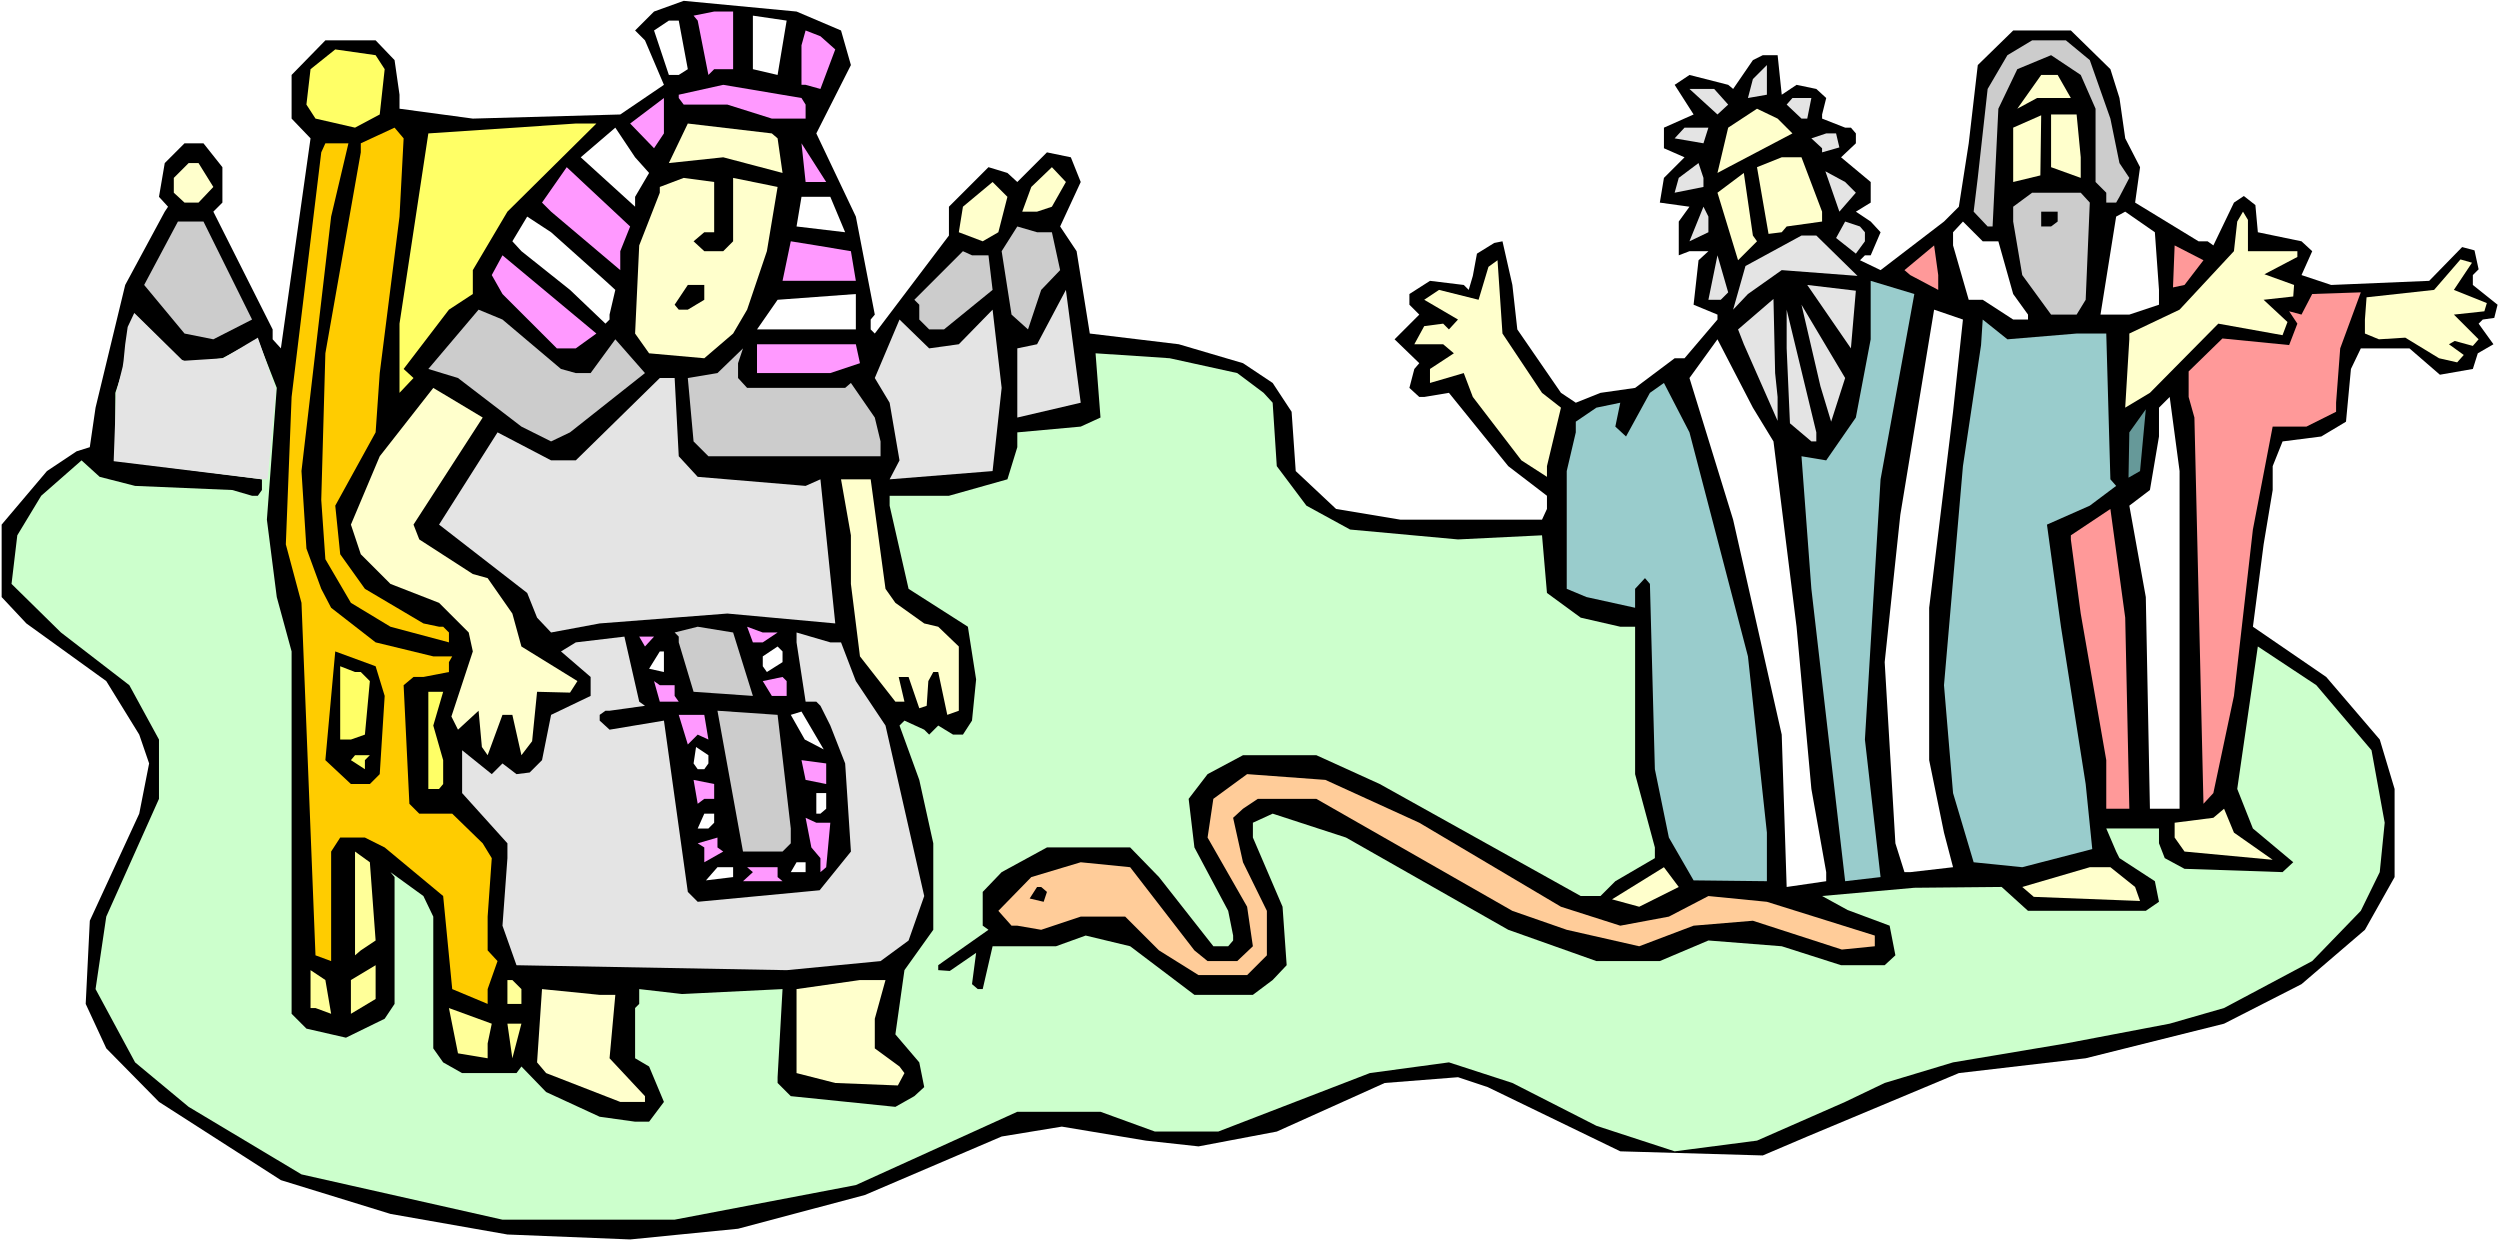 <?xml version="1.0" encoding="UTF-8" standalone="no"?>
<svg
   version="1.0"
   width="129.766mm"
   height="64.421mm"
   id="svg117"
   sodipodi:docname="Moses &amp; Pharaoh 2.wmf"
   xmlns:inkscape="http://www.inkscape.org/namespaces/inkscape"
   xmlns:sodipodi="http://sodipodi.sourceforge.net/DTD/sodipodi-0.dtd"
   xmlns="http://www.w3.org/2000/svg"
   xmlns:svg="http://www.w3.org/2000/svg">
  <rect width="100%" height="100%" fill="#333333" stroke="none"/>
  <sodipodi:namedview
     id="namedview117"
     pagecolor="#ffffff"
     bordercolor="#000000"
     borderopacity="0.25"
     inkscape:showpageshadow="2"
     inkscape:pageopacity="0.0"
     inkscape:pagecheckerboard="0"
     inkscape:deskcolor="#d1d1d1"
     inkscape:document-units="mm" />
  <defs
     id="defs1">
    <pattern
       id="WMFhbasepattern"
       patternUnits="userSpaceOnUse"
       width="6"
       height="6"
       x="0"
       y="0" />
  </defs>
  <path
     style="fill:#ffffff;fill-opacity:1;fill-rule:evenodd;stroke:none"
     d="M 0,243.482 H 490.455 V 0 H 0 Z"
     id="path1" />
  <path
     style="fill:#000000;fill-opacity:1;fill-rule:evenodd;stroke:none"
     d="m 164.993,5.978 1.939,6.786 -6.787,13.41 7.757,16.318 3.717,19.227 -0.808,0.969 v 1.939 l 0.808,0.808 14.544,-19.227 v -5.655 l 7.757,-7.755 3.717,1.131 1.939,1.777 5.818,-5.816 4.686,0.969 1.939,4.847 -4.04,8.725 3.232,4.847 2.586,16.157 17.453,2.1 12.605,3.716 5.818,3.878 3.717,5.655 0.808,11.633 7.918,7.432 12.605,2.1 h 27.795 l 0.97,-2.1 v -2.585 l -7.595,-5.816 -11.635,-14.379 -4.848,0.808 h -0.97 l -1.939,-1.777 0.97,-3.716 0.97,-1.131 -4.848,-4.685 4.848,-4.847 -1.939,-1.939 v -2.1 l 4.04,-2.585 6.626,0.808 0.97,0.969 0.808,-2.747 0.808,-4.362 3.394,-2.1 1.616,-0.323 1.939,8.563 0.97,8.725 8.565,12.441 2.909,1.939 4.848,-1.939 6.787,-0.969 7.757,-5.816 h 1.939 l 6.464,-7.594 v -0.969 l -4.686,-1.939 0.97,-8.725 1.939,-1.777 h -3.717 l -2.101,0.808 v -6.624 l 2.101,-2.908 -5.818,-0.808 0.808,-4.847 4.04,-4.039 -4.04,-1.777 V 25.043 l 5.818,-2.585 -3.717,-5.816 2.909,-1.939 7.595,1.939 0.97,0.808 3.878,-5.655 1.939,-0.969 h 2.909 l 0.808,7.755 2.909,-1.939 3.878,0.808 1.939,1.777 -0.808,3.231 v 0.808 l 4.525,1.777 h 1.131 l 0.97,1.131 v 1.939 l -2.909,2.747 5.818,4.847 v 4.039 l -2.909,1.777 2.909,1.939 1.939,2.1 -1.939,4.524 h -1.131 l -0.97,0.969 4.04,1.939 12.443,-9.532 2.909,-2.908 1.939,-12.441 1.778,-15.349 6.949,-6.786 h 11.312 l 7.757,7.594 1.778,5.655 1.131,7.917 2.909,5.655 -0.97,6.947 12.443,7.594 h 1.778 l 1.131,0.808 4.04,-8.402 1.939,-1.293 2.262,1.777 0.485,5.332 8.565,1.777 2.101,1.939 -2.101,4.685 5.818,1.939 19.23,-0.808 6.464,-6.624 2.424,0.646 0.808,3.716 -1.131,1.131 v 1.939 l 4.848,3.878 -0.646,2.585 -2.262,0.323 -0.808,0.808 2.909,4.039 -3.07,1.777 -0.97,3.07 -6.464,1.131 -5.979,-5.17 h -9.534 l -1.939,4.039 -0.97,10.34 -4.848,2.908 -7.595,0.969 -1.939,4.847 v 4.685 l -1.778,10.663 -2.101,16.157 14.382,9.856 10.504,12.279 2.909,9.694 v 17.288 l -5.818,10.34 -12.443,10.663 -15.19,7.755 -27.149,6.786 -24.886,2.908 -29.734,12.441 -8.726,3.716 -27.957,-0.808 -26.018,-12.602 -5.818,-1.939 -14.382,1.131 -21.17,9.532 -15.352,2.908 -10.342,-1.131 -16.483,-2.747 -11.797,1.939 -26.826,11.471 -24.886,6.624 -21.17,2.1 -24.078,-0.969 -22.947,-4.039 -21.493,-6.624 -23.917,-15.349 -10.342,-10.502 -4.04,-8.725 0.808,-16.318 9.696,-21.004 1.939,-9.856 -1.939,-5.655 L 20.846,133.616 5.171,122.306 0.323,117.136 V 102.918 l 8.888,-10.502 5.818,-3.878 2.586,-0.808 1.131,-7.755 5.818,-24.074 7.757,-14.379 0.646,-0.969 -1.778,-1.939 1.131,-6.624 3.878,-3.878 h 3.717 l 3.717,4.685 v 6.947 l -1.778,1.777 11.635,23.104 v 1.939 l 1.616,1.777 5.818,-41.2 -3.717,-3.878 v -8.563 l 6.626,-6.786 h 9.858 l 3.717,3.878 0.97,6.786 v 2.747 l 14.382,1.939 28.926,-0.808 8.565,-5.816 -3.717,-8.725 -1.939,-1.939 3.717,-3.716 5.818,-2.1 22.139,2.1 z"
     id="path2" />
  <path
     style="fill:#ff99ff;fill-opacity:1;fill-rule:evenodd;stroke:none"
     d="m 143.824,13.572 h -3.717 l -1.131,1.131 -2.101,-10.663 -0.808,-0.969 4.04,-0.808 h 3.717 z"
     id="path3" />
  <path
     style="fill:#ffffff;fill-opacity:1;fill-rule:evenodd;stroke:none"
     d="m 152.55,14.703 -4.848,-1.131 V 3.07 l 6.626,0.969 z"
     id="path4" />
  <path
     style="fill:#ffffff;fill-opacity:1;fill-rule:evenodd;stroke:none"
     d="m 134.936,13.572 -1.778,1.131 h -1.939 l -2.909,-8.725 2.909,-1.939 h 1.939 z"
     id="path5" />
  <path
     style="fill:#ff99ff;fill-opacity:1;fill-rule:evenodd;stroke:none"
     d="m 163.862,9.694 -2.909,7.755 -2.909,-0.808 h -0.808 V 8.886 l 0.808,-2.908 2.909,1.131 z"
     id="path6" />
  <path
     style="fill:#cccccc;fill-opacity:1;fill-rule:evenodd;stroke:none"
     d="m 409.979,11.794 4.04,11.471 1.778,8.725 1.939,2.908 -1.939,3.716 -0.646,1.131 h -1.939 V 37.807 l -2.101,-2.1 V 21.327 l -2.909,-6.624 -5.818,-3.878 -6.626,2.747 -3.717,7.755 -1.131,23.104 h -0.97 l -2.747,-2.908 0.808,-6.624 1.939,-17.449 3.878,-6.624 4.848,-2.908 h 6.626 z"
     id="path7" />
  <path
     style="fill:#ffff66;fill-opacity:1;fill-rule:evenodd;stroke:none"
     d="m 75.467,13.572 -0.97,8.886 -4.848,2.585 -7.757,-1.777 -1.778,-2.747 0.808,-6.947 4.848,-3.878 7.918,1.131 z"
     id="path8" />
  <path
     style="fill:#e4e4e4;fill-opacity:1;fill-rule:evenodd;stroke:none"
     d="m 342.915,19.227 0.97,-3.716 2.747,-2.747 v 5.816 z"
     id="path9" />
  <path
     style="fill:#ffffcc;fill-opacity:1;fill-rule:evenodd;stroke:none"
     d="m 406.262,19.227 h -6.626 l -3.878,2.1 4.686,-6.624 h 3.232 z"
     id="path10" />
  <path
     style="fill:#ff99ff;fill-opacity:1;fill-rule:evenodd;stroke:none"
     d="m 158.045,20.519 v 2.747 h -6.626 l -8.726,-2.747 h -8.565 l -0.97,-1.293 v -0.646 l 8.726,-1.939 15.352,2.585 z"
     id="path11" />
  <path
     style="fill:#e4e4e4;fill-opacity:1;fill-rule:evenodd;stroke:none"
     d="m 339.036,20.519 -2.101,1.939 -5.494,-5.009 h 4.848 z"
     id="path12" />
  <path
     style="fill:#ff99ff;fill-opacity:1;fill-rule:evenodd;stroke:none"
     d="m 128.31,29.082 -4.686,-4.847 6.626,-5.009 v 6.947 z"
     id="path13" />
  <path
     style="fill:#e4e4e4;fill-opacity:1;fill-rule:evenodd;stroke:none"
     d="m 354.55,23.266 h -1.131 l -2.909,-2.747 1.131,-1.293 h 3.717 z"
     id="path14" />
  <path
     style="fill:#ffffcc;fill-opacity:1;fill-rule:evenodd;stroke:none"
     d="m 351.641,26.174 -12.282,6.463 -2.424,1.293 2.101,-8.886 5.656,-3.716 4.04,1.939 z"
     id="path15" />
  <path
     style="fill:#ffffcc;fill-opacity:1;fill-rule:evenodd;stroke:none"
     d="m 408.201,30.859 v 4.039 l -5.818,-2.1 v -10.34 h 5.01 z"
     id="path16" />
  <path
     style="fill:#ffffcc;fill-opacity:1;fill-rule:evenodd;stroke:none"
     d="M 394.95,35.706 V 25.043 l 5.494,-2.424 -0.162,11.794 z"
     id="path17" />
  <path
     style="fill:#ffff66;fill-opacity:1;fill-rule:evenodd;stroke:none"
     d="m 99.545,41.523 -6.787,11.471 v 4.685 l -4.686,3.07 -8.888,11.633 1.939,1.777 -2.747,2.908 V 63.496 l 5.656,-37.322 28.926,-1.939 h 4.04 z"
     id="path18" />
  <path
     style="fill:#ffffcc;fill-opacity:1;fill-rule:evenodd;stroke:none"
     d="m 152.55,27.143 0.97,6.786 -11.635,-3.07 -10.666,1.131 3.717,-7.755 16.483,1.939 z"
     id="path19" />
  <path
     style="fill:#ffcc00;fill-opacity:1;fill-rule:evenodd;stroke:none"
     d="m 78.376,42.492 -3.878,30.698 -0.808,11.633 -7.918,14.379 0.97,9.532 4.848,6.786 11.474,6.786 3.07,0.646 h 0.808 l 1.131,1.131 v 1.939 L 76.598,122.953 68.842,118.267 63.832,109.704 63.024,98.071 63.832,69.312 70.781,29.89 v -1.777 l 6.626,-3.07 1.778,2.1 z"
     id="path20" />
  <path
     style="fill:#ffffff;fill-opacity:1;fill-rule:evenodd;stroke:none"
     d="m 127.341,33.929 -2.747,4.685 v 1.939 l -10.666,-9.694 6.787,-5.816 3.878,5.816 z"
     id="path21" />
  <path
     style="fill:#e4e4e4;fill-opacity:1;fill-rule:evenodd;stroke:none"
     d="m 334.188,28.113 -5.656,-0.969 1.939,-2.1 h 4.686 z"
     id="path22" />
  <path
     style="fill:#e4e4e4;fill-opacity:1;fill-rule:evenodd;stroke:none"
     d="m 360.852,28.921 -3.394,0.969 v -0.808 l -2.101,-1.939 2.909,-0.969 h 1.939 z"
     id="path23" />
  <path
     style="fill:#ffcc00;fill-opacity:1;fill-rule:evenodd;stroke:none"
     d="m 64.963,42.492 -5.818,49.924 0.97,15.187 2.909,7.917 1.939,3.716 8.726,6.786 11.312,2.747 H 88.718 l -0.646,1.131 v 1.939 l -5.01,0.969 h -1.939 l -1.939,1.616 1.131,23.266 1.939,1.939 H 88.718 l 5.979,5.816 1.778,2.908 -0.808,11.471 v 6.624 l 1.939,2.1 -1.939,5.493 v 2.908 L 88.718,194.042 86.941,175.785 75.467,166.253 71.589,164.314 h -4.848 l -1.778,2.747 V 188.549 L 61.893,187.418 59.146,118.267 56.075,106.796 57.206,77.875 63.024,29.89 63.832,28.113 h 4.525 z"
     id="path24" />
  <path
     style="fill:#ff99ff;fill-opacity:1;fill-rule:evenodd;stroke:none"
     d="m 158.045,35.706 -0.808,-7.594 4.848,7.594 z"
     id="path25" />
  <path
     style="fill:#ffffcc;fill-opacity:1;fill-rule:evenodd;stroke:none"
     d="m 357.459,41.523 v 1.939 l -6.949,0.969 -0.97,1.131 -2.586,0.323 -2.262,-13.087 4.848,-1.939 h 3.878 z"
     id="path26" />
  <path
     style="fill:#ffffcc;fill-opacity:1;fill-rule:evenodd;stroke:none"
     d="m 41.854,36.676 -2.909,3.07 H 36.198 L 34.098,37.807 v -2.908 l 2.909,-2.908 h 1.939 z"
     id="path27" />
  <path
     style="fill:#e4e4e4;fill-opacity:1;fill-rule:evenodd;stroke:none"
     d="m 334.188,36.676 -5.656,1.131 0.808,-2.908 3.878,-2.908 0.97,2.908 z"
     id="path28" />
  <path
     style="fill:#ff99ff;fill-opacity:1;fill-rule:evenodd;stroke:none"
     d="m 121.685,49.278 v 3.716 l -13.574,-11.471 -1.778,-1.777 4.848,-6.947 12.443,11.633 z"
     id="path29" />
  <path
     style="fill:#ffffcc;fill-opacity:1;fill-rule:evenodd;stroke:none"
     d="m 206.363,40.553 -2.909,0.969 h -2.909 l 1.778,-4.847 4.04,-3.878 2.747,2.908 z"
     id="path30" />
  <path
     style="fill:#ffffcc;fill-opacity:1;fill-rule:evenodd;stroke:none"
     d="m 344.692,47.339 -3.717,3.716 -4.04,-13.249 5.171,-3.878 1.778,12.279 z"
     id="path31" />
  <path
     style="fill:#e4e4e4;fill-opacity:1;fill-rule:evenodd;stroke:none"
     d="m 364.084,37.807 -3.232,3.716 -2.747,-7.917 3.878,2.1 z"
     id="path32" />
  <path
     style="fill:#ffffcc;fill-opacity:1;fill-rule:evenodd;stroke:none"
     d="m 140.107,45.562 h -1.939 l -2.101,1.777 2.101,1.939 h 3.717 l 1.939,-1.939 V 34.899 l 8.726,1.777 -2.101,12.602 -3.878,11.471 -2.747,4.685 -5.656,4.847 -10.827,-0.969 -2.747,-3.878 0.808,-17.288 4.04,-10.34 v -1.131 l 4.686,-1.777 5.979,0.808 z"
     id="path33" />
  <path
     style="fill:#ffffcc;fill-opacity:1;fill-rule:evenodd;stroke:none"
     d="m 195.859,45.562 -3.07,1.777 -4.686,-1.777 0.808,-5.009 5.818,-4.847 2.909,2.908 z"
     id="path34" />
  <path
     style="fill:#cccccc;fill-opacity:1;fill-rule:evenodd;stroke:none"
     d="m 409.979,39.746 -0.808,19.065 -1.778,2.908 h -5.01 l -5.656,-7.755 -1.778,-10.502 v -2.908 l 3.717,-2.747 h 9.534 z"
     id="path35" />
  <path
     style="fill:#ffffff;fill-opacity:1;fill-rule:evenodd;stroke:none"
     d="m 165.801,45.562 -9.534,-1.131 0.97,-5.816 h 5.656 z"
     id="path36" />
  <path
     style="fill:#e4e4e4;fill-opacity:1;fill-rule:evenodd;stroke:none"
     d="m 335.158,45.562 -3.717,1.777 2.747,-6.786 0.97,1.939 z"
     id="path37" />
  <path
     style="fill:#000000;fill-opacity:1;fill-rule:evenodd;stroke:none"
     d="m 403.676,43.462 -1.293,0.969 h -1.939 v -2.908 h 3.232 z"
     id="path38" />
  <path
     style="fill:#ffffff;fill-opacity:1;fill-rule:evenodd;stroke:none"
     d="m 423.553,56.872 v 2.908 l -5.818,1.939 h -5.656 l 3.07,-19.227 1.778,-0.969 5.818,4.039 z"
     id="path39" />
  <path
     style="fill:#ffffcc;fill-opacity:1;fill-rule:evenodd;stroke:none"
     d="m 441.006,49.278 h 9.696 v 1.131 l -6.464,3.393 5.818,2.1 -0.162,2.262 -5.818,0.646 4.686,4.362 -0.97,2.585 -12.605,-2.262 -13.413,13.572 -4.848,2.908 0.808,-13.41 v -1.131 l 9.858,-4.685 10.666,-11.471 0.646,-5.816 1.131,-1.939 0.97,1.616 z"
     id="path40" />
  <path
     style="fill:#ffffff;fill-opacity:1;fill-rule:evenodd;stroke:none"
     d="m 118.776,55.094 1.939,1.777 -1.131,4.847 v 0.969 l -0.808,0.808 -6.949,-6.624 -9.534,-7.594 -1.778,-1.939 2.909,-4.847 4.686,3.07 z"
     id="path41" />
  <path
     style="fill:#cccccc;fill-opacity:1;fill-rule:evenodd;stroke:none"
     d="m 49.45,62.688 -7.595,3.878 -5.656,-1.131 -7.918,-9.532 6.626,-12.441 h 5.01 z"
     id="path42" />
  <path
     style="fill:#e4e4e4;fill-opacity:1;fill-rule:evenodd;stroke:none"
     d="m 365.862,45.562 v 1.777 l -1.778,2.424 -3.878,-3.07 1.778,-3.231 2.909,0.969 z"
     id="path43" />
  <path
     style="fill:#ffffff;fill-opacity:1;fill-rule:evenodd;stroke:none"
     d="m 392.041,47.339 2.909,10.34 2.909,4.039 v 0.969 h -2.909 l -5.979,-3.878 h -2.747 l -3.07,-10.663 v -2.585 l 1.939,-2.1 3.878,3.878 z"
     id="path44" />
  <path
     style="fill:#cccccc;fill-opacity:1;fill-rule:evenodd;stroke:none"
     d="m 206.363,45.562 1.616,7.432 -3.717,3.878 -2.586,7.755 -3.232,-2.908 -1.939,-12.441 3.07,-4.847 3.878,1.131 z"
     id="path45" />
  <path
     style="fill:#e4e4e4;fill-opacity:1;fill-rule:evenodd;stroke:none"
     d="m 364.408,54.125 -14.867,-1.131 -6.626,4.685 -2.909,3.07 2.424,-8.563 10.989,-5.978 h 2.909 z"
     id="path46" />
  <path
     style="fill:#ff99ff;fill-opacity:1;fill-rule:evenodd;stroke:none"
     d="m 166.933,49.278 0.97,5.816 h -14.382 l 1.616,-7.755 5.01,0.808 z"
     id="path47" />
  <path
     style="fill:#ff9999;fill-opacity:1;fill-rule:evenodd;stroke:none"
     d="m 380.244,56.872 -5.494,-2.908 -1.131,-0.969 5.818,-4.847 0.808,5.816 z"
     id="path48" />
  <path
     style="fill:#ff9999;fill-opacity:1;fill-rule:evenodd;stroke:none"
     d="m 428.563,55.902 -2.262,0.485 0.323,-8.24 5.656,2.908 z"
     id="path49" />
  <path
     style="fill:#cccccc;fill-opacity:1;fill-rule:evenodd;stroke:none"
     d="m 193.92,50.086 0.808,6.786 -9.534,7.755 h -2.909 L 180.345,62.688 V 59.78 l -0.97,-0.969 9.534,-9.532 1.778,0.808 z"
     id="path50" />
  <path
     style="fill:#ffffcc;fill-opacity:1;fill-rule:evenodd;stroke:none"
     d="m 487.87,59.457 -0.485,1.616 -5.979,0.646 4.848,4.847 -1.131,1.293 -3.555,-0.969 -1.131,0.646 2.909,2.1 -1.293,1.454 -3.555,-0.808 -6.626,-4.039 -5.171,0.323 -2.747,-1.131 v -2.747 l 0.323,-4.362 13.251,-1.454 5.171,-5.978 2.262,0.646 -3.555,5.332 z"
     id="path51" />
  <path
     style="fill:#ff99ff;fill-opacity:1;fill-rule:evenodd;stroke:none"
     d="m 112.958,68.343 h -3.717 L 98.576,57.68 96.475,53.963 98.576,50.086 116.998,65.435 Z"
     id="path52" />
  <path
     style="fill:#e4e4e4;fill-opacity:1;fill-rule:evenodd;stroke:none"
     d="m 337.582,58.811 h -2.424 l 1.778,-8.725 2.101,7.271 z"
     id="path53" />
  <path
     style="fill:#ffffcc;fill-opacity:1;fill-rule:evenodd;stroke:none"
     d="m 302.515,77.068 3.717,2.908 -2.747,11.471 v 2.1 l -5.01,-3.231 -9.534,-12.441 -1.778,-4.685 -6.626,1.939 v -2.747 l 4.686,-3.07 -2.101,-1.777 h -5.656 l 1.939,-3.554 3.717,-0.485 1.131,1.131 1.778,-1.939 -6.626,-3.878 2.909,-1.939 7.757,1.939 1.939,-6.463 1.778,-1.293 0.97,14.379 z"
     id="path54" />
  <path
     style="fill:#99cccc;fill-opacity:1;fill-rule:evenodd;stroke:none"
     d="m 368.932,94.032 -3.07,51.055 3.07,26.982 -6.949,0.808 -6.626,-57.356 -1.939,-26.012 4.848,0.808 5.818,-8.402 2.909,-15.349 V 55.094 l 8.565,2.585 z"
     id="path55" />
  <path
     style="fill:#000000;fill-opacity:1;fill-rule:evenodd;stroke:none"
     d="m 138.168,58.811 -3.232,1.939 h -1.778 l -0.808,-0.969 2.586,-3.878 h 3.232 z"
     id="path56" />
  <path
     style="fill:#e4e4e4;fill-opacity:1;fill-rule:evenodd;stroke:none"
     d="M 363.115,68.343 354.55,55.902 l 9.534,1.131 z"
     id="path57" />
  <path
     style="fill:#e4e4e4;fill-opacity:1;fill-rule:evenodd;stroke:none"
     d="M 199.576,81.915 V 68.343 l 3.878,-0.808 5.656,-10.663 2.909,22.135 z"
     id="path58" />
  <path
     style="fill:#ffffff;fill-opacity:1;fill-rule:evenodd;stroke:none"
     d="m 148.51,64.627 4.04,-5.816 15.352,-1.131 v 6.947 z"
     id="path59" />
  <path
     style="fill:#ff9999;fill-opacity:1;fill-rule:evenodd;stroke:none"
     d="m 459.105,68.343 -0.808,10.663 v 1.777 l -5.818,2.908 h -6.626 l -3.878,20.196 -3.717,32.637 -4.04,19.065 -1.939,2.1 -1.778,-75.775 -1.131,-4.039 v -5.009 l 6.626,-6.463 13.09,1.293 1.616,-4.201 -1.616,-2.424 2.424,0.646 2.101,-4.039 9.534,-0.323 z"
     id="path60" />
  <path
     style="fill:#e4e4e4;fill-opacity:1;fill-rule:evenodd;stroke:none"
     d="m 348.732,77.875 v 4.685 l -6.626,-15.026 -1.131,-2.908 6.949,-5.978 0.323,14.541 z"
     id="path61" />
  <path
     style="fill:#e4e4e4;fill-opacity:1;fill-rule:evenodd;stroke:none"
     d="m 359.236,82.722 -2.101,-6.947 -3.717,-15.995 8.565,14.379 z"
     id="path62" />
  <path
     style="fill:#cccccc;fill-opacity:1;fill-rule:evenodd;stroke:none"
     d="m 110.049,72.382 2.909,0.808 h 2.909 l 4.848,-6.624 5.818,6.624 -14.706,11.633 -3.717,1.777 -5.818,-2.908 -12.443,-9.532 -5.818,-1.777 9.858,-11.633 4.686,1.939 z"
     id="path63" />
  <path
     style="fill:#e4e4e4;fill-opacity:1;fill-rule:evenodd;stroke:none"
     d="m 194.728,92.417 -20.2,1.616 1.939,-3.716 -1.939,-11.31 -2.909,-4.847 4.848,-11.471 5.818,5.655 5.818,-0.808 6.626,-6.786 1.778,15.349 z"
     id="path64" />
  <path
     style="fill:#e4e4e4;fill-opacity:1;fill-rule:evenodd;stroke:none"
     d="M 356.328,86.6 H 355.358 L 351.156,83.046 350.51,68.343 v -7.594 l 5.818,24.074 z"
     id="path65" />
  <path
     style="fill:#ffffff;fill-opacity:1;fill-rule:evenodd;stroke:none"
     d="m 383.153,80.784 -4.686,38.453 v 29.89 l 2.909,14.218 1.778,6.786 -8.403,0.969 h -1.131 l -1.778,-5.655 -2.101,-35.545 3.07,-28.921 6.626,-40.23 5.656,1.939 z"
     id="path66" />
  <path
     style="fill:#ccffcc;fill-opacity:1;fill-rule:evenodd;stroke:none"
     d="m 43.632,70.282 6.949,-3.716 3.717,9.532 -1.939,25.851 1.939,15.187 2.909,10.663 v 71.09 l 2.909,2.908 7.757,1.777 7.595,-3.716 1.939,-2.908 v -24.881 l -0.808,-0.969 6.464,4.685 1.939,4.039 v 25.851 l 1.939,2.747 3.717,2.1 h 10.666 l 0.97,-1.293 4.848,5.009 10.504,4.847 6.949,0.969 h 2.747 l 2.909,-3.878 -2.909,-6.947 -2.747,-1.616 v -9.856 l 0.808,-0.808 v -2.908 l 8.403,0.969 19.715,-0.969 -0.97,17.288 v 1.131 l 2.586,2.585 20.523,2.1 3.717,-2.1 1.939,-1.777 -0.97,-4.847 -4.686,-5.493 1.778,-12.602 5.656,-7.917 v -16.965 l -2.747,-12.441 -3.878,-10.663 0.97,-0.969 3.878,1.777 0.97,0.969 1.778,-1.777 2.909,1.777 h 1.939 l 1.778,-2.747 0.808,-8.078 -1.616,-10.34 -11.635,-7.432 -3.717,-16.318 v -1.939 h 11.635 l 11.474,-3.231 1.939,-6.301 v -2.908 l 12.443,-1.131 3.878,-1.777 -0.97,-12.602 14.544,0.969 13.251,2.908 5.171,3.878 1.778,1.939 0.808,12.441 5.818,7.755 8.565,4.685 21.17,1.939 16.483,-0.808 0.97,11.31 6.626,4.847 7.757,1.777 h 2.909 v 28.921 l 3.878,14.379 v 2.1 l -7.757,4.524 -2.909,2.908 h -3.878 l -39.43,-21.973 -12.443,-5.655 h -14.382 l -6.949,3.716 -3.717,4.847 1.131,9.532 6.626,12.441 0.97,4.847 v 0.969 l -0.97,1.131 h -2.909 l -10.666,-13.572 -5.656,-5.816 h -16.322 l -8.888,4.847 -3.717,3.878 v 6.624 l 1.131,0.808 -8.726,6.14 -1.131,0.808 v 0.969 l 2.262,0.162 5.171,-3.554 -0.808,6.14 1.131,0.969 h 0.97 l 1.939,-8.402 h 12.443 l 5.818,-2.1 8.726,2.1 12.605,9.532 h 11.474 l 3.878,-2.908 2.747,-2.908 -0.808,-11.471 -5.818,-13.572 v -2.908 l 3.878,-1.777 14.382,4.685 31.835,18.096 17.291,6.14 h 12.443 l 9.534,-4.039 14.382,1.131 11.635,3.716 h 8.565 l 2.101,-1.939 -1.131,-5.816 -8.242,-3.07 -5.01,-2.747 18.099,-1.616 17.13,-0.162 5.171,4.685 h 23.109 l 2.586,-1.777 -0.808,-4.039 -6.949,-4.524 -0.646,-1.293 -1.939,-4.524 h 10.342 v 2.908 l 1.131,2.908 3.878,2.1 19.23,0.646 2.101,-1.939 -7.918,-6.624 -3.07,-7.755 4.04,-27.951 11.474,7.594 10.827,12.764 2.586,14.218 -0.97,9.694 -3.717,7.594 -9.534,9.856 -17.291,9.209 -10.666,3.07 -20.362,3.878 -22.139,3.716 -13.413,4.039 -7.757,3.716 -17.291,7.594 -16.16,2.1 -15.352,-5.009 -16.483,-8.402 -12.443,-4.039 -15.514,2.1 -29.734,11.471 h -12.443 l -10.666,-3.878 h -16.322 l -31.674,14.379 -35.552,6.786 H 98.576 l -39.43,-8.886 -22.139,-13.249 -10.504,-8.725 -7.757,-14.379 2.101,-14.218 10.342,-23.104 v -11.633 l -5.818,-10.663 -13.413,-10.34 -9.696,-9.532 1.131,-9.532 4.686,-7.755 7.918,-6.947 3.555,3.231 6.949,1.777 19.069,0.808 3.878,1.131 h 1.131 l 0.808,-1.131 V 94.032 L 22.624,90.316 V 77.068 l 1.939,-5.816 0.808,-6.624 1.131,-2.908 9.696,9.532 z"
     id="path67" />
  <path
     style="fill:#99cccc;fill-opacity:1;fill-rule:evenodd;stroke:none"
     d="m 407.393,65.435 h 5.818 l 0.808,28.597 1.131,1.293 -5.171,3.878 -8.403,3.716 2.747,20.034 4.848,30.859 1.293,12.764 -13.736,3.554 -9.534,-0.969 -4.04,-13.572 -1.778,-21.165 3.717,-42.977 3.555,-23.75 0.323,-5.009 4.848,3.878 z"
     id="path68" />
  <path
     style="fill:#ffffff;fill-opacity:1;fill-rule:evenodd;stroke:none"
     d="m 347.924,86.6 4.525,36.353 2.909,31.829 2.909,16.318 v 1.777 l -7.757,1.131 -0.97,-29.89 -9.534,-42.169 -8.565,-27.79 5.494,-7.594 6.949,13.41 z"
     id="path69" />
  <path
     style="fill:#ff99ff;fill-opacity:1;fill-rule:evenodd;stroke:none"
     d="m 168.71,71.251 -5.818,1.939 h -14.382 v -5.655 h 19.392 z"
     id="path70" />
  <path
     style="fill:#cccccc;fill-opacity:1;fill-rule:evenodd;stroke:none"
     d="m 144.793,74.159 1.778,1.939 h 19.23 l 1.131,-0.969 4.686,6.786 1.131,4.685 v 2.908 h -33.774 l -2.909,-2.908 -1.131,-12.441 5.818,-0.969 5.01,-4.847 -0.97,2.908 z"
     id="path71" />
  <path
     style="fill:#e4e4e4;fill-opacity:1;fill-rule:evenodd;stroke:none"
     d="m 133.158,89.508 3.717,4.039 21.17,1.777 2.909,-1.293 2.909,28.274 -21.17,-1.939 -25.048,1.939 -9.534,1.777 -2.747,-2.908 -1.939,-4.847 -17.291,-13.41 11.474,-18.096 10.504,5.493 h 4.848 l 16.483,-16.157 h 2.909 z"
     id="path72" />
  <path
     style="fill:#99cccc;fill-opacity:1;fill-rule:evenodd;stroke:none"
     d="m 342.915,128.769 3.717,34.575 v 9.532 l -14.382,-0.162 -4.848,-8.402 -2.747,-13.41 -0.97,-36.353 -0.97,-1.131 -1.939,2.1 v 3.716 l -9.534,-2.1 -3.878,-1.616 V 92.417 l 1.778,-7.594 v -2.1 l 4.04,-2.747 4.686,-0.969 -0.97,4.685 2.101,1.939 4.686,-8.563 2.747,-1.939 5.01,9.694 z"
     id="path73" />
  <path
     style="fill:#ffffcc;fill-opacity:1;fill-rule:evenodd;stroke:none"
     d="m 81.123,102.918 1.131,2.908 10.504,6.786 2.909,0.808 4.848,6.947 1.778,6.463 10.989,6.786 -1.454,2.262 -6.464,-0.162 -0.97,9.694 -2.101,2.747 -1.778,-7.917 h -1.939 l -2.909,7.917 -1.131,-1.616 -0.646,-7.109 -4.04,3.716 -1.293,-2.585 4.202,-12.764 -0.808,-3.716 -5.818,-5.816 -9.534,-3.716 -5.818,-5.816 -1.939,-5.816 5.656,-13.41 10.504,-13.41 9.696,5.816 z"
     id="path74" />
  <path
     style="fill:#ffffff;fill-opacity:1;fill-rule:evenodd;stroke:none"
     d="m 427.593,158.659 h -5.818 l -0.808,-41.523 -3.232,-17.934 4.04,-3.07 1.778,-10.502 v -5.655 l 2.101,-2.1 1.939,14.541 z"
     id="path75" />
  <path
     style="fill:#669999;fill-opacity:1;fill-rule:evenodd;stroke:none"
     d="m 417.574,93.709 0.162,-8.886 3.232,-4.524 -1.131,12.118 z"
     id="path76" />
  <path
     style="fill:#ffffcc;fill-opacity:1;fill-rule:evenodd;stroke:none"
     d="m 173.72,115.521 1.939,2.747 5.656,4.039 2.747,0.646 4.04,3.878 v 12.602 l -2.262,0.808 -1.778,-8.402 h -0.97 l -0.97,1.777 -0.323,4.847 -1.454,0.485 -2.101,-6.14 h -1.939 l 1.131,4.847 h -1.778 l -6.949,-8.886 -1.778,-14.218 v -9.532 l -1.939,-10.987 h 5.818 z"
     id="path77" />
  <path
     style="fill:#ff9999;fill-opacity:1;fill-rule:evenodd;stroke:none"
     d="m 417.736,158.659 h -4.525 v -9.532 l -5.01,-28.759 -1.939,-14.541 v -0.808 l 7.757,-5.17 2.909,21.327 z"
     id="path78" />
  <path
     style="fill:#cccccc;fill-opacity:1;fill-rule:evenodd;stroke:none"
     d="m 147.702,136.524 -11.635,-0.808 -2.909,-9.694 v -1.131 l -0.808,-0.808 4.525,-1.131 6.949,1.131 z"
     id="path79" />
  <path
     style="fill:#ff99ff;fill-opacity:1;fill-rule:evenodd;stroke:none"
     d="m 152.55,124.084 -2.909,1.939 h -1.939 l -1.131,-3.07 3.07,1.131 z"
     id="path80" />
  <path
     style="fill:#e4e4e4;fill-opacity:1;fill-rule:evenodd;stroke:none"
     d="m 164.993,126.023 2.909,7.594 5.818,8.725 7.595,33.444 -3.07,8.725 -5.494,4.039 -18.422,1.777 -53.005,-0.969 -2.747,-7.755 0.97,-13.249 v -2.908 l -8.888,-9.856 v -8.402 l 5.818,4.685 2.101,-2.1 2.747,2.1 2.586,-0.323 2.424,-2.424 1.778,-8.886 7.757,-3.716 v -3.716 l -5.818,-5.009 2.909,-1.777 9.534,-1.131 2.909,12.764 1.131,0.808 -6.949,0.969 h -0.808 l -1.131,0.808 v 1.131 l 1.939,1.777 10.666,-1.777 4.686,33.606 1.939,1.939 23.917,-2.262 6.141,-7.594 -1.131,-17.288 -2.909,-7.432 -1.939,-3.878 -0.808,-0.808 h -2.101 l -1.778,-11.633 v -1.939 l 6.626,1.939 z"
     id="path81" />
  <path
     style="fill:#ff99ff;fill-opacity:1;fill-rule:evenodd;stroke:none"
     d="m 128.31,124.892 -1.778,1.939 -1.131,-1.939 h 4.04 z"
     id="path82" />
  <path
     style="fill:#ffffff;fill-opacity:1;fill-rule:evenodd;stroke:none"
     d="m 153.52,129.9 -3.07,1.939 -0.808,-1.131 v -1.939 l 2.909,-1.939 0.97,0.969 z"
     id="path83" />
  <path
     style="fill:#000000;fill-opacity:1;fill-rule:evenodd;stroke:none"
     d="m 75.467,136.524 -0.97,15.349 -1.939,1.939 h -3.717 l -5.01,-4.685 1.939,-21.327 7.918,2.908 z"
     id="path84" />
  <path
     style="fill:#ffffff;fill-opacity:1;fill-rule:evenodd;stroke:none"
     d="m 130.249,131.839 -2.909,-0.646 2.101,-3.393 h 0.808 z"
     id="path85" />
  <path
     style="fill:#ffff66;fill-opacity:1;fill-rule:evenodd;stroke:none"
     d="m 70.781,131.839 1.778,1.777 -0.97,10.502 -2.747,0.969 h -2.101 v -14.38 l 2.909,1.131 z"
     id="path86" />
  <path
     style="fill:#ff99ff;fill-opacity:1;fill-rule:evenodd;stroke:none"
     d="m 154.328,136.524 h -2.909 l -1.778,-2.908 3.878,-0.808 0.808,0.808 z"
     id="path87" />
  <path
     style="fill:#ff99ff;fill-opacity:1;fill-rule:evenodd;stroke:none"
     d="m 132.35,134.424 v 2.1 l 0.808,1.131 h -3.717 l -1.131,-4.039 1.131,0.808 z"
     id="path88" />
  <path
     style="fill:#ffff66;fill-opacity:1;fill-rule:evenodd;stroke:none"
     d="m 85.002,142.341 1.939,6.786 v 4.685 l -0.808,0.969 h -2.101 v -19.065 h 2.909 z"
     id="path89" />
  <path
     style="fill:#cccccc;fill-opacity:1;fill-rule:evenodd;stroke:none"
     d="m 155.136,162.537 v 2.908 l -1.616,1.616 h -7.757 l -5.01,-27.628 11.797,0.808 z"
     id="path90" />
  <path
     style="fill:#ff99ff;fill-opacity:1;fill-rule:evenodd;stroke:none"
     d="m 138.976,145.087 -2.101,-0.969 -1.939,1.939 -1.778,-5.816 h 5.01 z"
     id="path91" />
  <path
     style="fill:#ffffff;fill-opacity:1;fill-rule:evenodd;stroke:none"
     d="m 161.6,147.026 -3.717,-1.939 -2.747,-4.847 2.101,-0.646 z"
     id="path92" />
  <path
     style="fill:#ffffff;fill-opacity:1;fill-rule:evenodd;stroke:none"
     d="m 138.976,149.773 -0.808,1.131 h -1.293 l -0.808,-1.131 0.485,-3.231 2.424,1.616 z"
     id="path93" />
  <path
     style="fill:#ffff66;fill-opacity:1;fill-rule:evenodd;stroke:none"
     d="m 71.589,149.127 v 1.777 l -2.747,-1.777 0.808,-0.969 h 2.909 z"
     id="path94" />
  <path
     style="fill:#ff99ff;fill-opacity:1;fill-rule:evenodd;stroke:none"
     d="m 162.085,153.812 -4.04,-0.808 -0.808,-3.878 4.848,0.646 z"
     id="path95" />
  <path
     style="fill:#ffcc99;fill-opacity:1;fill-rule:evenodd;stroke:none"
     d="m 278.436,161.406 27.795,16.48 11.635,3.716 9.534,-1.777 7.757,-4.039 11.474,1.131 21.17,6.624 v 2.1 l -6.464,0.646 -17.453,-5.655 -11.635,0.969 -10.666,4.039 -14.221,-3.231 -10.666,-3.716 -38.461,-21.973 h -11.474 l -2.909,1.939 -1.939,1.777 1.939,8.725 4.686,9.532 v 8.725 l -3.878,3.878 h -9.534 l -7.757,-4.847 -6.626,-6.624 h -8.726 l -7.757,2.585 -4.686,-0.808 h -1.131 l -2.586,-2.908 6.464,-6.624 9.696,-2.908 9.696,0.969 12.605,16.318 2.586,2.1 h 5.818 l 3.07,-2.908 -1.131,-7.755 -7.757,-13.572 1.131,-7.594 6.626,-4.847 15.352,1.131 z"
     id="path96" />
  <path
     style="fill:#ff99ff;fill-opacity:1;fill-rule:evenodd;stroke:none"
     d="m 140.107,156.72 h -1.939 l -1.293,0.969 -0.808,-4.685 4.04,0.808 z"
     id="path97" />
  <path
     style="fill:#ffffff;fill-opacity:1;fill-rule:evenodd;stroke:none"
     d="m 162.085,158.659 -1.131,0.969 h -0.808 v -4.039 h 1.939 z"
     id="path98" />
  <path
     style="fill:#ffffcc;fill-opacity:1;fill-rule:evenodd;stroke:none"
     d="m 445.854,168.676 -17.291,-1.616 -1.939,-2.747 v -2.908 l 7.595,-0.969 2.101,-1.777 1.939,4.685 z"
     id="path99" />
  <path
     style="fill:#ffffff;fill-opacity:1;fill-rule:evenodd;stroke:none"
     d="m 140.107,161.406 -1.131,1.131 h -2.101 l 1.293,-2.908 h 1.939 z"
     id="path100" />
  <path
     style="fill:#ff99ff;fill-opacity:1;fill-rule:evenodd;stroke:none"
     d="m 162.893,161.406 -0.808,8.725 -1.131,0.969 v -2.747 l -1.778,-2.1 -1.131,-5.816 2.101,0.969 z"
     id="path101" />
  <path
     style="fill:#ff99ff;fill-opacity:1;fill-rule:evenodd;stroke:none"
     d="m 141.885,167.061 -3.717,2.1 v -2.908 l -1.293,-0.808 3.878,-1.131 v 1.939 z"
     id="path102" />
  <path
     style="fill:#ffff99;fill-opacity:1;fill-rule:evenodd;stroke:none"
     d="m 73.69,184.51 -2.909,1.939 -1.131,0.969 v -20.357 l 2.909,2.1 z"
     id="path103" />
  <path
     style="fill:#ffffff;fill-opacity:1;fill-rule:evenodd;stroke:none"
     d="m 158.045,171.1 h -2.909 l 1.131,-1.939 h 1.778 z"
     id="path104" />
  <path
     style="fill:#ffffff;fill-opacity:1;fill-rule:evenodd;stroke:none"
     d="m 143.824,172.069 -5.333,0.646 2.262,-2.585 h 3.07 z"
     id="path105" />
  <path
     style="fill:#ff99ff;fill-opacity:1;fill-rule:evenodd;stroke:none"
     d="m 152.55,172.069 0.97,0.808 h -7.757 l 1.939,-1.777 -1.131,-0.969 h 5.979 z"
     id="path106" />
  <path
     style="fill:#ffffcc;fill-opacity:1;fill-rule:evenodd;stroke:none"
     d="m 418.867,174.008 0.97,2.747 -20.846,-0.808 -2.262,-1.939 13.251,-3.878 h 4.04 z"
     id="path107" />
  <path
     style="fill:#ffffcc;fill-opacity:1;fill-rule:evenodd;stroke:none"
     d="m 321.584,177.886 -5.333,-1.454 10.181,-6.301 2.909,3.878 z"
     id="path108" />
  <path
     style="fill:#000000;fill-opacity:1;fill-rule:evenodd;stroke:none"
     d="m 205.393,174.977 -0.646,1.939 -2.747,-0.646 1.454,-2.262 h 0.808 z"
     id="path109" />
  <path
     style="fill:#ffff99;fill-opacity:1;fill-rule:evenodd;stroke:none"
     d="m 68.842,198.889 v -6.624 l 4.848,-2.908 v 6.624 z"
     id="path110" />
  <path
     style="fill:#ffff99;fill-opacity:1;fill-rule:evenodd;stroke:none"
     d="m 64.963,198.889 -3.07,-1.131 h -0.97 v -7.432 l 2.909,1.939 z"
     id="path111" />
  <path
     style="fill:#ffff99;fill-opacity:1;fill-rule:evenodd;stroke:none"
     d="m 102.293,194.042 v 2.908 h -2.747 v -4.685 h 0.97 z"
     id="path112" />
  <path
     style="fill:#ffffcc;fill-opacity:1;fill-rule:evenodd;stroke:none"
     d="m 171.619,199.859 v 5.816 l 4.848,3.554 0.97,1.293 -1.293,2.424 -12.282,-0.485 -7.595,-1.939 v -16.48 l 12.443,-1.777 h 5.01 z"
     id="path113" />
  <path
     style="fill:#ffffcc;fill-opacity:1;fill-rule:evenodd;stroke:none"
     d="m 120.715,195.173 -1.131,12.441 6.949,7.432 v 1.131 h -4.848 l -14.544,-5.655 -1.778,-2.1 0.97,-14.379 11.312,1.131 z"
     id="path114" />
  <path
     style="fill:#ffff99;fill-opacity:1;fill-rule:evenodd;stroke:none"
     d="m 95.667,204.706 v 2.908 l -5.818,-0.969 -1.778,-8.886 8.403,3.07 z"
     id="path115" />
  <path
     style="fill:#ffff99;fill-opacity:1;fill-rule:evenodd;stroke:none"
     d="m 100.515,207.614 -0.97,-6.786 h 2.747 z"
     id="path116" />
  <path
     style="fill:#e4e4e4;fill-opacity:1;fill-rule:evenodd;stroke:none"
     d="m 51.389,94.032 -29.088,-3.554 0.485,-13.41 1.293,-5.17 0.162,-1.131 0.323,-3.231 0.485,-3.393 1.293,-2.747 9.373,9.209 0.485,0.162 7.595,-0.485 6.787,-4.039 3.555,10.179 -1.616,17.611 z"
     id="path117" />
</svg>
